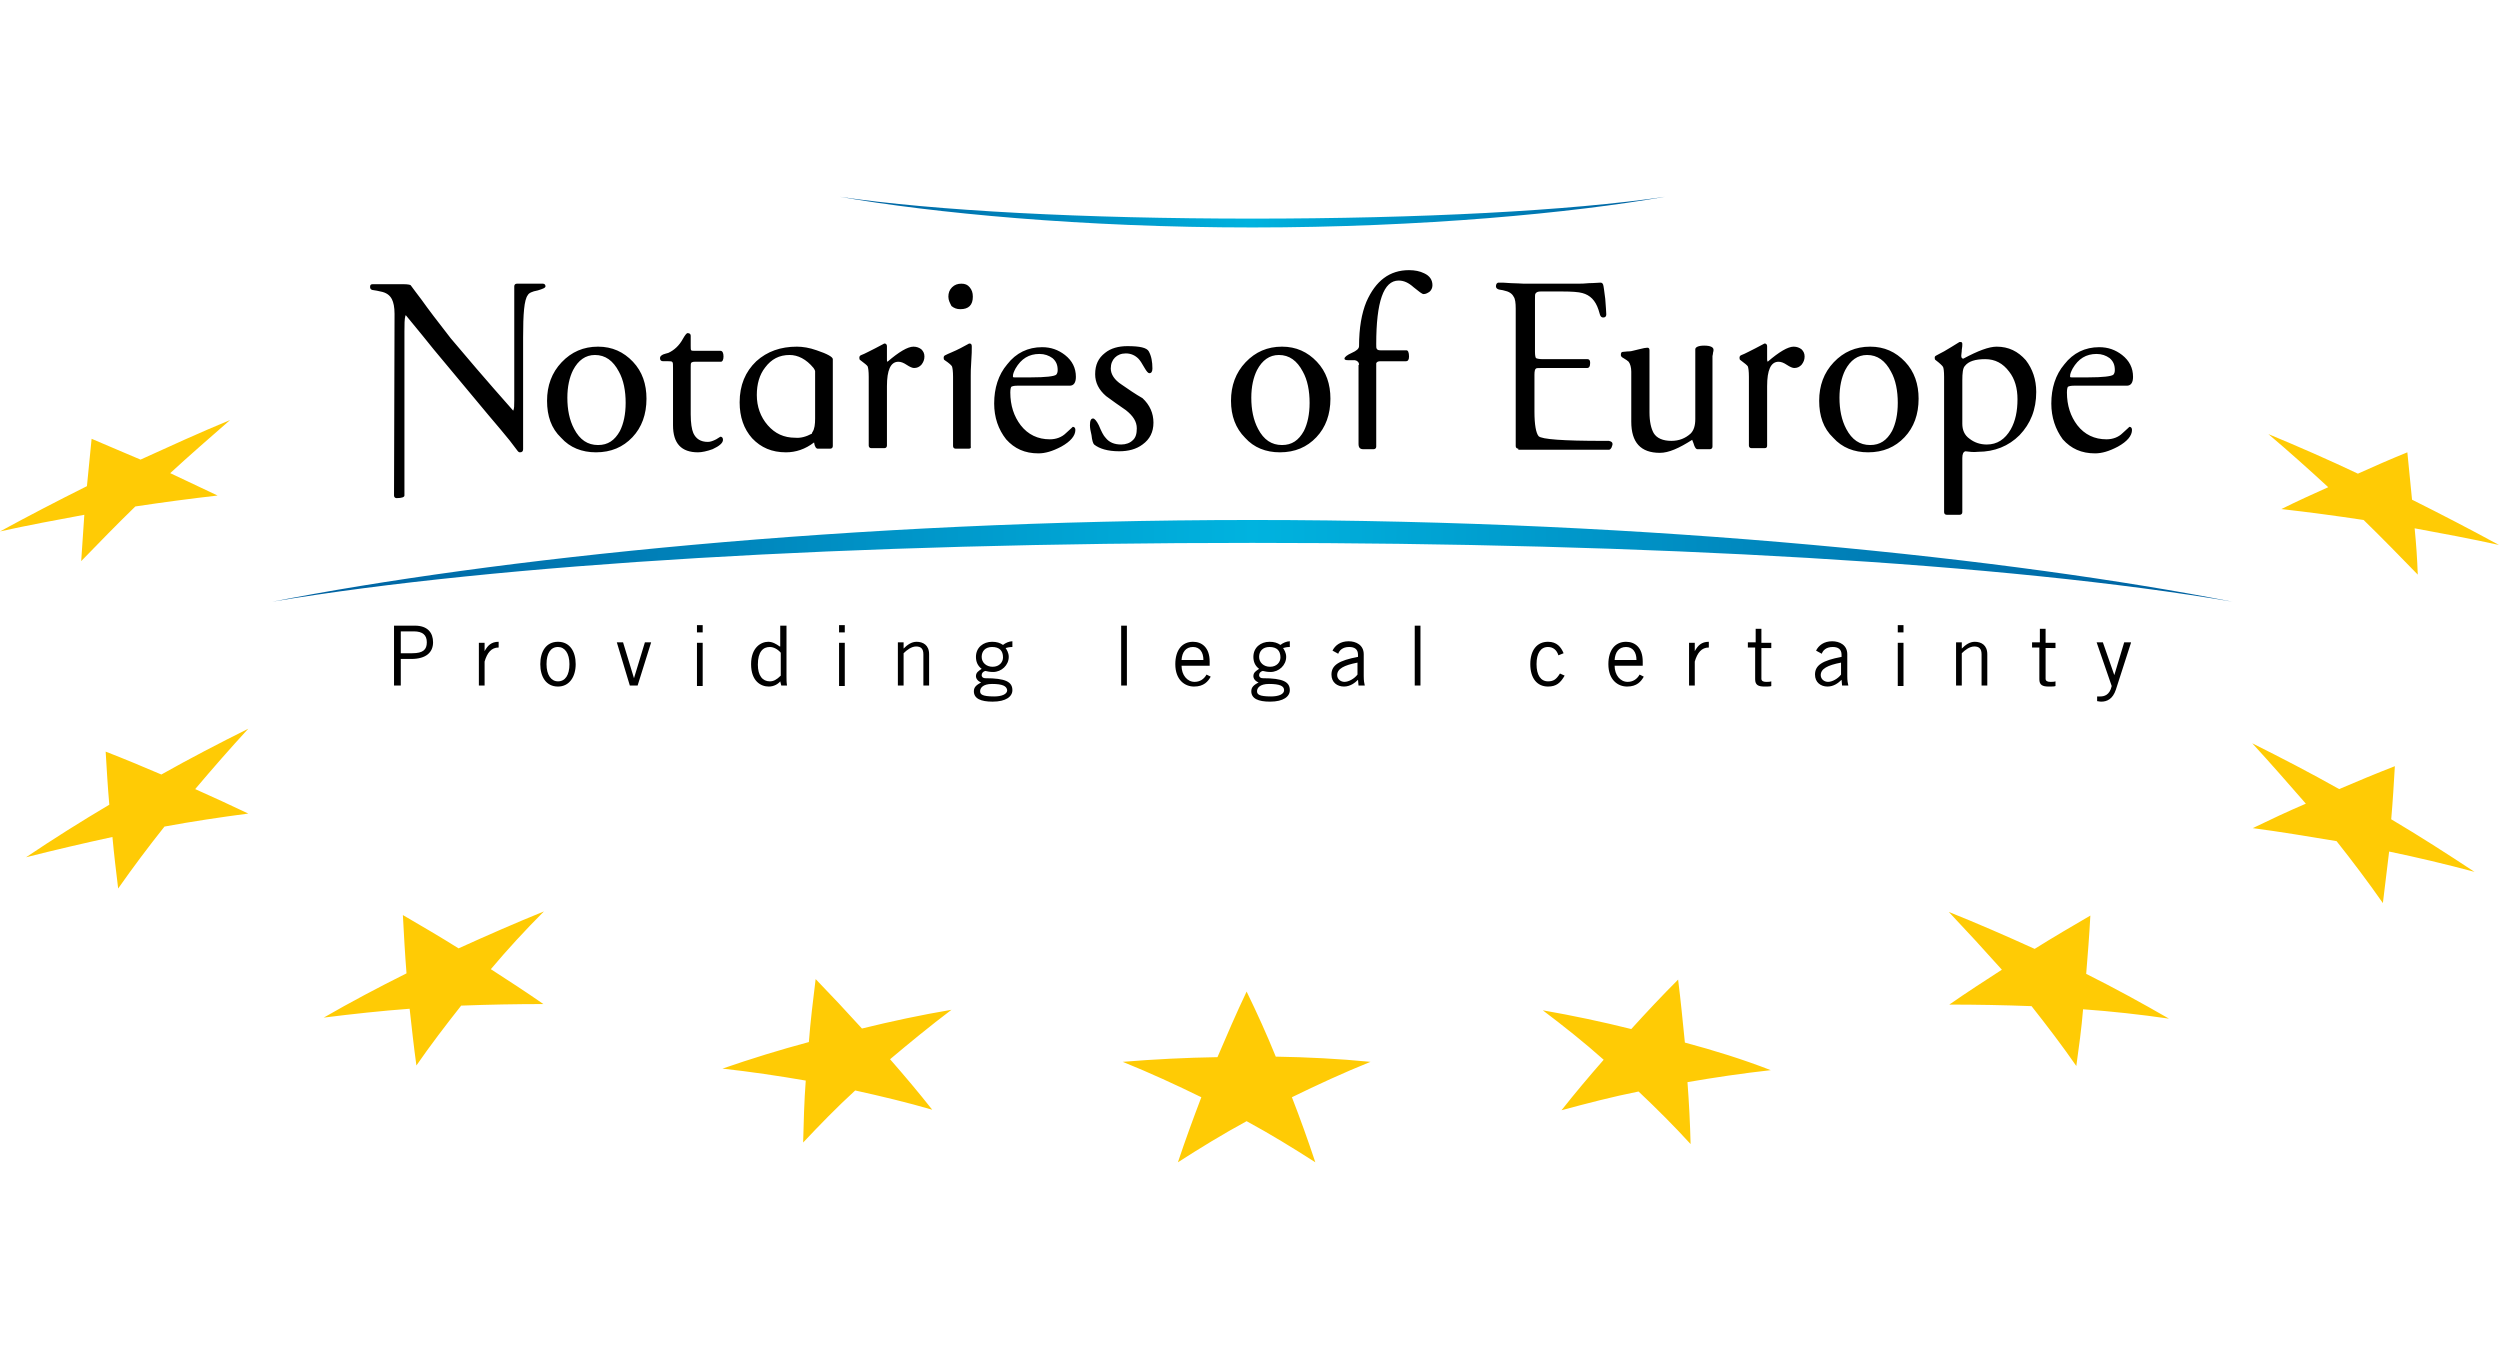 <svg id="notaries" xmlns="http://www.w3.org/2000/svg" width="480.3" height="261" viewBox="0 0 480.3 261"><style>.st0{fill:#ffcb05}.st1{fill:url(#SVGID_1_)}.st2{fill:url(#SVGID_2_)}</style><path class="st0" d="M17.6 84.3c-.3 3-.6 6.1-.9 9.1-5.6 2.8-11.2 5.7-16.7 8.7 5.4-1.2 10.8-2.2 16.2-3.2-.2 3-.4 5.9-.6 8.9 3.4-3.5 6.9-7.1 10.4-10.5 5.3-.8 10.6-1.5 15.8-2.1-3-1.4-6.1-2.9-9.1-4.3 3.7-3.4 7.6-6.8 11.5-10.2-5.8 2.4-11.5 5-17.2 7.6-3-1.3-6.2-2.6-9.4-4zM31.6 158.8c5.4-1 10.8-1.8 16.1-2.5-3.4-1.6-6.8-3.2-10.2-4.7 3.3-3.9 6.7-7.8 10.2-11.6-5.6 2.8-11.2 5.7-16.7 8.8-3.5-1.5-7.1-3-10.7-4.4.2 3.4.4 6.8.7 10.2-5.4 3.2-10.8 6.6-16 10.1 5.5-1.4 11.1-2.7 16.6-3.9.3 3.3.7 6.6 1.1 9.9 2.8-4 5.8-8 8.9-11.9zM88.1 182.2c-3.5-2.2-7.1-4.3-10.7-6.4.2 3.7.4 7.5.7 11.2-5.4 2.7-10.7 5.5-15.9 8.5 5.6-.7 11.1-1.3 16.5-1.7.4 3.6.8 7.3 1.3 10.9 2.7-3.9 5.6-7.7 8.6-11.5 5.3-.2 10.6-.3 15.8-.3-3.3-2.3-6.7-4.5-10.1-6.7 3.2-3.8 6.6-7.5 10.2-11.1-5.4 2.2-10.9 4.6-16.4 7.1zM165.6 197.6c-2.9-3.2-5.9-6.4-8.9-9.5-.5 4.1-1 8.1-1.3 12.1-5.6 1.5-11.1 3.2-16.6 5.1 5.4.6 10.8 1.4 16 2.3-.3 4-.4 7.9-.5 11.9 3.2-3.4 6.5-6.8 10-10 5 1.1 10 2.3 14.8 3.7-2.6-3.3-5.3-6.5-8.1-9.7 3.8-3.2 7.7-6.4 11.8-9.5-5.9 1-11.5 2.2-17.2 3.6zM245.1 203c-1.7-4.2-3.6-8.4-5.6-12.5-2 4.2-3.8 8.4-5.6 12.6-6.1.1-12.1.4-18.2.9 5.2 2.1 10.2 4.4 15.1 6.8-1.6 4.2-3.1 8.3-4.5 12.5 4.2-2.7 8.6-5.4 13.2-7.9 4.6 2.5 9 5.2 13.2 7.9-1.4-4.2-2.9-8.4-4.5-12.5 4.9-2.4 9.9-4.7 15.1-6.8-6.1-.6-12.2-.9-18.2-1zM323.7 200.3c-.4-4-.8-8.1-1.3-12.1-3.1 3.1-6.1 6.3-9 9.5-5.6-1.4-11.3-2.6-17-3.6 4.1 3.1 8 6.2 11.7 9.5-2.8 3.2-5.5 6.4-8.1 9.7 4.8-1.3 9.8-2.6 14.8-3.6 3.5 3.3 6.8 6.6 10 10.1-.1-4-.3-7.9-.6-11.9 5.2-.9 10.6-1.7 16-2.3-5.4-2.1-10.9-3.8-16.5-5.3zM400.8 187.1c.3-3.7.6-7.4.8-11.2-3.6 2.1-7.2 4.2-10.7 6.4-5.5-2.5-11-4.9-16.5-7.1 3.5 3.7 6.9 7.4 10.2 11.1-3.4 2.2-6.8 4.4-10.1 6.7 5.2 0 10.5.1 15.8.3 3 3.8 5.9 7.6 8.6 11.5.5-3.6 1-7.2 1.3-10.9 5.5.4 11 1 16.5 1.8-5.2-3-10.5-5.9-15.9-8.6zM475.4 167.5c-5.3-3.5-10.6-6.9-16-10.1.3-3.4.5-6.8.7-10.2-3.6 1.4-7.2 2.9-10.7 4.4-5.5-3.1-11.1-6-16.7-8.8 3.5 3.8 6.9 7.7 10.3 11.6-3.5 1.5-6.9 3.1-10.2 4.7 5.3.7 10.7 1.6 16.1 2.5 3.1 3.9 6.1 7.9 8.9 11.9l1.2-9.9c5.3 1.1 10.8 2.4 16.4 3.9zM438.3 97.8c5.3.6 10.5 1.3 15.8 2.1 3.6 3.5 7 7 10.4 10.5-.1-3-.3-5.9-.6-8.9 5.4 1 10.8 2 16.2 3.2-5.5-3-11.1-5.9-16.7-8.7-.3-3-.6-6-.9-9.1-3.2 1.3-6.4 2.7-9.5 4.1-5.7-2.7-11.4-5.2-17.2-7.6 3.9 3.3 7.7 6.7 11.5 10.2-2.9 1.3-6 2.7-9 4.2z"/><linearGradient id="SVGID_1_" gradientUnits="userSpaceOnUse" x1="52.252" y1="107.741" x2="428.937" y2="107.741"><stop offset="0" stop-color="#005e9e"/><stop offset=".5" stop-color="#00b3df"/><stop offset="1" stop-color="#005e9e"/></linearGradient><path class="st1" d="M240.6 99.9c-77.6 0-146.3 7.5-188.3 15.7 43.6-7.3 111.7-11.3 188.3-11.3 76.6 0 144.8 3.9 188.3 11.3-42-8.2-110.7-15.7-188.3-15.7z"/><linearGradient id="SVGID_2_" gradientUnits="userSpaceOnUse" x1="161.292" y1="40.726" x2="319.897" y2="40.726"><stop offset="0" stop-color="#005e9e"/><stop offset=".5" stop-color="#00b3df"/><stop offset="1" stop-color="#005e9e"/></linearGradient><path class="st2" d="M319.9 37.8c-18.3 2.7-47 4.2-79.3 4.2s-61-1.5-79.3-4.2c17.7 3.1 46.6 5.9 79.3 5.9 32.7 0 61.6-2.8 79.3-5.9z"/><path d="M75.7 131.7v-11.5h4c2.5 0 3.5 1.4 3.5 3.2 0 1.9-1.3 3.2-4.2 3.2h-2v5.1h-1.3zm1.3-6.2h2.2c2.1 0 2.8-.7 2.8-2.1 0-1.4-.8-2.1-2.5-2.1H77v4.2zM92 123.5h1.1v1.6c.6-1.1 1.3-1.8 2.7-1.8v1.1c-1.4 0-2.2 1-2.7 2.7v4.6H92v-8.2zM107.2 131.9c-2.3 0-3.4-1.9-3.4-4.3s1.1-4.3 3.4-4.3 3.4 1.9 3.4 4.3-1.2 4.3-3.4 4.3zm0-7.6c-1.4 0-2.2 1.2-2.2 3.3s.9 3.3 2.2 3.3c1.4 0 2.2-1.2 2.2-3.3s-.9-3.3-2.2-3.3zM122.5 131.7H121l-2.5-8.3h1.2l2.1 6.9 2.1-6.9h1.2l-2.6 8.3zM135 120.1v1.4h-1.1v-1.4h1.1zm-1.1 3.4h1.1v8.3h-1.1v-8.3zM151.1 120.2v9.7c0 .6 0 1.2.1 1.8h-1.1l-.2-.8c-.4.5-1.2 1-2.2 1-1.5 0-3.4-1-3.4-4.3 0-3.2 1.9-4.3 3.3-4.3.8 0 1.5.4 2.2.9h.1v-4h1.2zm-1.1 5.2c-.6-.7-1.4-1.1-2.1-1.1-1.3 0-2.3.9-2.3 3.4 0 2.1.9 3.2 2.3 3.2.7 0 1.3-.3 2.1-1.1v-4.4zM162.3 120.1v1.4h-1.1v-1.4h1.1zm-1.1 3.4h1.1v8.3h-1.1v-8.3zM173.6 123.5v1.1c.7-.7 1.5-1.3 2.5-1.3 1.2 0 2.4.6 2.4 2.4v6h-1.1v-6c0-1.1-.5-1.5-1.4-1.5-.9 0-1.8.7-2.4 1.3v6.2h-1.1v-8.3h1.1zM194.5 124.3c-.5 0-1 .1-1.3.2.2.3.6.9.6 1.7 0 1.6-1.4 2.9-3 2.9-.7 0-1-.1-1.5-.2-.4.1-.7.4-.7.8s.3.6.7.6c3.9 0 5.2.7 5.2 2.3 0 1.2-1.2 2.2-3.8 2.2-2.3 0-3.6-.6-3.6-2 0-.8.5-1.2 1.4-1.7-.6-.2-1-.7-1-1.2 0-.7.5-1 1.1-1.4-.8-.6-1.1-1.4-1.1-2.3 0-1.8 1.4-2.9 3.1-2.9.9 0 1.5.2 2.1.6.5-.4 1.2-.7 1.8-.7v1.1zm-3.9 7.1c-1.8 0-2.3.8-2.3 1.4 0 .6.4 1 2.7 1 1.4 0 2.5-.4 2.5-1.2-.1-.8-.9-1.2-2.9-1.2zm0-7.1c-1.3 0-2 .8-2 1.9 0 1.1.9 1.9 2.1 1.9 1.3 0 2-.9 2-1.8 0-1.3-.7-2-2.1-2zM216.5 120.2v11.5h-1.1v-11.5h1.1zM232.6 130c-.5.9-1.3 1.9-3.2 1.9-1.8 0-3.6-1.3-3.6-4.3 0-2.7 1.3-4.3 3.4-4.3 1.7 0 3.2 1.1 3.2 3.8v.8H227c0 1.8 1.1 3.1 2.5 3.1 1 0 1.8-.5 2.3-1.4l.8.4zm-1.4-3.2c0-1.5-.7-2.5-2-2.5-1.4 0-2.1 1-2.2 2.5h4.2zM247.8 124.3c-.5 0-1 .1-1.3.2.2.3.6.9.6 1.7 0 1.6-1.4 2.9-3 2.9-.7 0-1-.1-1.5-.2-.4.1-.7.4-.7.8s.3.6.7.6c3.9 0 5.2.7 5.2 2.3 0 1.2-1.2 2.2-3.8 2.2-2.3 0-3.6-.6-3.6-2 0-.8.5-1.2 1.4-1.7-.6-.2-1-.7-1-1.2 0-.7.5-1 1.1-1.4-.8-.6-1.1-1.4-1.1-2.3 0-1.8 1.4-2.9 3.1-2.9.9 0 1.5.2 2.1.6.5-.4 1.2-.7 1.8-.7v1.1zm-4 7.1c-1.8 0-2.3.8-2.3 1.4 0 .6.4 1 2.7 1 1.4 0 2.5-.4 2.5-1.2 0-.8-.8-1.2-2.9-1.2zm.1-7.1c-1.3 0-2 .8-2 1.9 0 1.1.9 1.9 2.1 1.9 1.3 0 2-.9 2-1.8 0-1.3-.7-2-2.1-2zM256 125c.5-1 1.5-1.8 3.1-1.8 1.4 0 2.9.7 2.9 2.5v4.2c0 .9.1 1.4.2 1.8H261l-.1-1.1c-.6.6-1.5 1.3-2.7 1.3-1.3 0-2.4-.8-2.4-2.3 0-1.8 1.4-2.7 5.1-3.4v-.4c0-1.1-.7-1.5-1.7-1.5-1.3 0-1.9.7-2.1 1.3l-1.1-.6zm4.8 2.3c-2.6.5-3.9 1.2-3.9 2.4 0 .8.7 1.3 1.4 1.3.8 0 1.9-.6 2.5-1.4v-2.3zM272.9 120.2v11.5h-1.1v-11.5h1.1zM299.4 125.9c-.3-1-1-1.6-2-1.6-1.4 0-2.2 1.2-2.2 3.3 0 2.1.8 3.3 2.2 3.3 1.1 0 1.6-.4 2.3-1.5l.9.4c-.8 1.4-1.6 2.1-3.2 2.1-2.1 0-3.4-1.6-3.4-4.3 0-2.7 1.3-4.3 3.4-4.3 1.7 0 2.5 1 3 2.2l-1 .4zM315.8 130c-.5.9-1.3 1.9-3.2 1.9-1.8 0-3.6-1.3-3.6-4.3 0-2.7 1.3-4.3 3.4-4.3 1.7 0 3.2 1.1 3.2 3.8v.8h-5.4c0 1.8 1.1 3.1 2.5 3.1 1 0 1.8-.5 2.3-1.4l.8.4zm-1.4-3.2c0-1.5-.7-2.5-2-2.5-1.4 0-2.1 1-2.2 2.5h4.2zM324.5 123.5h1.1v1.6c.6-1.1 1.3-1.8 2.7-1.8v1.1c-1.4 0-2.2 1-2.7 2.7v4.6h-1.1v-8.2zM337.3 123.5v-2.7h1.1v2.7h1.9v1h-1.9v5.9c0 .4.3.6.9.6.4 0 .7 0 1-.1v.9c-.2.1-.7.1-1.3.1-1.2 0-1.8-.3-1.8-1.4v-6.1h-1.4v-1h1.5zM348.9 125c.5-1 1.5-1.8 3.1-1.8 1.4 0 2.9.7 2.9 2.5v4.2c0 .9.1 1.4.2 1.8h-1.2l-.1-1.1c-.6.6-1.5 1.3-2.7 1.3-1.3 0-2.4-.8-2.4-2.3 0-1.8 1.4-2.7 5.1-3.4v-.4c0-1.1-.7-1.5-1.7-1.5-1.3 0-1.9.7-2.1 1.3l-1.1-.6zm4.8 2.3c-2.6.5-3.9 1.2-3.9 2.4 0 .8.7 1.3 1.4 1.3.8 0 1.9-.6 2.5-1.4v-2.3zM365.7 120.1v1.4h-1.1v-1.4h1.1zm-1.1 3.4h1.1v8.3h-1.1v-8.3zM376.9 123.5v1.1c.7-.7 1.5-1.3 2.5-1.3 1.2 0 2.4.6 2.4 2.4v6h-1.1v-6c0-1.1-.5-1.5-1.4-1.5-.9 0-1.8.7-2.4 1.3v6.2h-1.1v-8.3h1.1zM391.9 123.5v-2.7h1.1v2.7h1.9v1H393v5.9c0 .4.3.6.9.6.4 0 .7 0 1-.1v.9c-.2.1-.7.1-1.3.1-1.2 0-1.8-.3-1.8-1.4v-6.1h-1.4v-1h1.5zM409.4 123.5l-2.9 9c-.6 1.8-1.7 2.3-2.8 2.3-.4 0-.6-.1-.8-.1v-.9h.6c.7 0 1.8-.2 2.2-2l-2.9-8.4h1.2l2.2 6.3 1.9-6.3h1.3z"/><g><path d="M100.5 64.8v21.5c0 .4-.2.6-.6.6-.2 0-.3-.1-.4-.2-.4-.5-.9-1.2-1.6-2.1-.9-1.1-2.3-2.8-4.1-4.9L83.3 67.1c-1.2-1.5-2.9-3.6-5.3-6.5h-.1c-.2.7-.2 1.7-.2 3.1v31.5c0 .3-.5.5-1.5.5-.3 0-.5-.2-.5-.5l.1-34.9c0-1.3-.2-2.2-.5-2.8-.4-.8-1.1-1.3-2.2-1.5-.4-.1-.9-.2-1.6-.3-.3-.1-.4-.3-.4-.6 0-.4.2-.5.5-.5h5.9c.8 0 1.3.1 1.4.2.5.7 1.2 1.6 2.1 2.8 1.2 1.7 3.1 4.2 5.6 7.4 2.6 3.1 6.6 7.8 12 13.9.2-.4.2-1 .2-2V55c0-.3.2-.5.5-.5h5c.3 0 .5.2.5.5s-.5.5-1.5.8c-1.1.2-1.7.5-1.9.9-.7.9-.9 3.6-.9 8.1zM105.1 77c0-2.9.9-5.4 2.8-7.4s4.2-3 7-3c2.7 0 4.9 1 6.7 2.9 1.8 1.9 2.6 4.3 2.6 7.1 0 3-.9 5.5-2.7 7.4-1.8 1.9-4.1 2.9-7 2.9-2.7 0-5-.9-6.7-2.8-1.9-1.8-2.7-4.2-2.7-7.1zm3.9-.6c0 2.3.4 4.3 1.3 6 1.1 2.1 2.6 3.1 4.6 3.1 1.9 0 3.2-.9 4.2-2.7.7-1.4 1.1-3.2 1.1-5.4 0-2.3-.4-4.4-1.3-6-1.1-2.1-2.6-3.2-4.6-3.2-1.8 0-3.2 1-4.2 2.9-.7 1.4-1.1 3.2-1.1 5.3zM134.1 86.9c-3.2 0-4.8-1.7-4.8-5.2v-11c0-.6 0-1-.1-1.1-.1-.2-.4-.2-.8-.2h-1c-.4 0-.6-.2-.6-.6 0-.3.2-.5.6-.7.3-.1.6-.2 1-.3 1.1-.5 2.1-1.4 2.8-2.7.4-.7.7-1.1.9-1.1.4 0 .6.2.6.5v2c0 .4 0 .7.1.8.1.1.3.1.7.1h4.9c.4 0 .6.4.6 1.1 0 .6-.2 1-.5 1h-5c-.4 0-.6.1-.7.2-.1.1-.1.5-.1.9v9c0 1.7.2 2.9.5 3.6.5 1.1 1.4 1.7 2.8 1.7.5 0 1-.2 1.6-.5.5-.3.8-.5.8-.5.3 0 .5.2.5.6 0 .6-.7 1.2-2 1.8-1.1.4-2.1.6-2.8.6zM160 69v16.7c0 .3-.2.5-.5.5h-2.4c-.3 0-.6-.4-.7-1.2-1.7 1.3-3.5 1.9-5.4 1.9-2.7 0-4.8-.9-6.5-2.7-1.6-1.8-2.4-4.1-2.4-6.9 0-3.3 1.1-5.9 3.2-7.9 2.1-1.9 4.7-2.8 7.8-2.8 1.1 0 2.4.2 3.8.7 2.1.7 3.1 1.3 3.1 1.7zm-4 14.3c0-.1 0-.2.1-.3.4-.6.5-1.5.5-2.6v-9.1c0-.1-.1-.3-.3-.6-1.4-1.7-3-2.5-4.6-2.5-2 0-3.5.8-4.7 2.4-1.1 1.4-1.6 3.2-1.6 5.3 0 2.2.7 4.2 2.1 5.8 1.4 1.6 3.1 2.4 5.3 2.4 1 .1 2.1-.2 3.2-.8zM170.4 69.1c0 .2 0 .3.1.4 2.2-1.9 3.9-2.9 5-2.9.6 0 1.1.2 1.5.5.4.4.6.8.6 1.4 0 .6-.2 1.1-.6 1.6-.4.4-.8.6-1.4.6-.3 0-.8-.2-1.4-.6-.6-.4-1.1-.6-1.6-.6-1.5 0-2.2 1.6-2.2 4.7v11.4c0 .3-.2.5-.5.5h-2.5c-.3 0-.5-.2-.5-.5V72.4c0-1.1-.1-1.7-.2-2-.1-.2-.6-.6-1.4-1.2-.2-.1-.2-.3-.2-.5s.1-.4.4-.5c.3-.1.7-.3 1.3-.6.8-.4 1.8-.9 2.9-1.5.1-.1.2-.1.3-.1.2 0 .4.2.4.5v2.6zM186.1 86.2h-2.5c-.3 0-.5-.2-.5-.5V72.4c0-1.1-.1-1.7-.2-2-.1-.2-.5-.6-1.4-1.2-.2-.1-.2-.3-.2-.5s.1-.4.4-.5c.2-.1.6-.3 1.1-.5 1.2-.5 2.3-1.1 3.2-1.6.1-.1.2-.1.3-.1.3 0 .4.2.4.6 0 .6 0 1.6-.1 2.8-.1 1.3-.1 2.3-.1 2.8v13.5c.1.4-.1.5-.4.5zM182.2 57c0-.7.2-1.3.7-1.8.5-.5 1.1-.7 1.8-.7s1.2.2 1.6.7c.4.5.6 1 .6 1.8 0 1.6-.8 2.4-2.4 2.4-.7 0-1.2-.2-1.7-.6-.3-.6-.6-1.1-.6-1.8zM191 77.5c0-2.9.8-5.5 2.5-7.5 1.7-2.2 4-3.3 6.7-3.3 1.7 0 3.1.5 4.4 1.5 1.4 1.1 2.1 2.5 2.1 4.2 0 1.1-.4 1.7-1.2 1.7h-10.1c-.6 0-.9.1-1.1.2-.1.1-.2.5-.2 1.1 0 2.5.7 4.6 2 6.3 1.4 1.8 3.3 2.7 5.6 2.7 1.2 0 2.3-.4 3.1-1.2.9-.8 1.3-1.2 1.3-1.2.3 0 .5.2.5.6 0 1.1-.9 2.2-2.7 3.2-1.7.9-3.1 1.3-4.4 1.3-2.6 0-4.6-.9-6.2-2.7-1.5-1.9-2.3-4.2-2.3-6.9zm3.6-5.2c0 .2.1.2.3.2h3.2c2.8 0 4.4-.2 4.8-.5.2-.2.3-.5.3-.9 0-1-.3-1.7-1-2.3-.7-.5-1.5-.8-2.5-.8-2 0-3.5.9-4.6 2.8-.3.6-.5 1-.5 1.5zM209.4 81.7c0-.9.2-1.3.6-1.3.3 0 .7.5 1.1 1.3.5 1.2.9 2 1.3 2.4.7.9 1.7 1.3 3 1.3.9 0 1.7-.3 2.2-.8.6-.5.8-1.3.8-2.3 0-1.3-.7-2.4-2.1-3.5-1.3-.9-2.6-1.8-3.8-2.7-1.4-1.2-2.1-2.6-2.1-4.2 0-1.8.6-3.1 1.9-4.1 1.1-.9 2.6-1.3 4.3-1.3 2.4 0 3.7.3 4.1 1 .5.9.7 2 .7 3.3 0 .6-.2.9-.6.9-.2 0-.5-.3-.9-1-.5-.9-.9-1.5-1.2-1.8-.6-.6-1.4-1-2.4-1-.9 0-1.6.3-2.1.8s-.8 1.2-.8 2.1c0 1.1.7 2.2 2.1 3.1 1.3.9 2.6 1.8 4 2.6 1.4 1.3 2.1 2.9 2.1 4.7 0 1.8-.7 3.2-2.1 4.2-1.2.9-2.7 1.3-4.5 1.3-2.2 0-3.8-.5-4.8-1.3-.2-.2-.4-.8-.5-1.8-.2-.8-.3-1.4-.3-1.9zM236.5 77c0-2.9.9-5.4 2.8-7.4s4.2-3 7-3c2.7 0 4.9 1 6.7 2.9 1.8 1.9 2.6 4.3 2.6 7.1 0 3-.9 5.5-2.7 7.4-1.8 1.9-4.1 2.9-7 2.9-2.7 0-5-.9-6.7-2.8-1.8-1.8-2.7-4.2-2.7-7.1zm3.9-.6c0 2.3.4 4.3 1.3 6 1.1 2.1 2.6 3.1 4.6 3.1 1.9 0 3.2-.9 4.2-2.7.7-1.4 1.1-3.2 1.1-5.4 0-2.3-.4-4.4-1.3-6-1.1-2.1-2.6-3.2-4.6-3.2-1.8 0-3.2 1-4.2 2.9-.7 1.4-1.1 3.2-1.1 5.3zM261.1 70.1c0-.5-.3-.8-.8-.9H259c-.5 0-.7-.1-.7-.3 0-.3.5-.7 1.4-1.1.9-.4 1.4-.8 1.4-1.3 0-3.5.5-6.3 1.4-8.5 1.8-4.1 4.5-6.1 8.2-6.1 1.1 0 2.1.2 2.9.6 1.1.5 1.6 1.3 1.6 2.3 0 .5-.2.9-.5 1.2-.4.3-.8.5-1.2.5-.3 0-.9-.5-1.9-1.3-1-.9-1.9-1.3-2.9-1.3-2.9 0-4.3 4.1-4.3 12.2 0 .5 0 .8.1.9.1.2.3.3.7.3h5c.3 0 .5.4.5 1.2 0 .6-.2.9-.6.9h-4.9c-.4 0-.7.1-.8.4v16c0 .3-.2.5-.5.5h-2c-.6 0-.9-.3-.9-1V70.1zM291.7 86.2c-.3 0-.5-.2-.5-.5V59.3c0-1.1-.1-1.9-.4-2.3-.3-.6-.9-1-1.9-1.2-.3-.1-.7-.1-1-.2-.3-.1-.5-.3-.5-.6 0-.4.2-.7.5-.7.5 0 1.3 0 2.4.1 1.1 0 1.9.1 2.4.1h10.5c.5 0 1.2 0 2.1-.1 1 0 1.7-.1 2.2-.1.2 0 .4.1.5.4.1.3.2 1.2.4 2.7.1 1.5.2 2.5.2 3 0 .4-.2.6-.6.6-.3 0-.5-.2-.6-.5-.1-.3-.2-.7-.3-1-.6-1.8-1.6-2.8-3.1-3.2-.7-.2-2-.3-3.9-.3H296c-.5 0-.8.1-1 .4-.1.1-.1.5-.1 1.2v10c0 .7.1 1.1.2 1.2.2.1.6.2 1.3.2h8.6c.3 0 .5.2.5.7 0 .7-.2 1-.6 1h-8.6c-.7 0-1.1 0-1.2.1-.2.1-.3.5-.3 1.2v7.1c0 2.5.3 4.1.8 4.7.6.6 4.7.9 12.4.9h1.1c.5.1.7.3.7.6 0 .2-.1.4-.2.7-.2.3-.3.4-.5.4h-17.4zM321.1 84.7c1.5 0 2.7-.5 3.7-1.4.6-.6.9-1.5.9-2.8V67.1c0-.4.6-.7 1.7-.7 1.2 0 1.8.3 1.8.8 0 .1 0 .3-.1.6 0 .3-.1.5-.1.6v17.4c0 .3-.2.5-.5.5h-2.4c-.2 0-.4-.2-.6-.7-.2-.7-.4-1-.4-1.1-2.5 1.6-4.5 2.5-6.2 2.5-3.7 0-5.5-2-5.5-6v-4.8-4.8c0-.8-.2-1.5-.5-1.9-.2-.2-.5-.4-1-.7-.4-.2-.5-.4-.5-.6 0-.4.1-.6.4-.6.3 0 .7-.1 1.3-.1.3 0 .9-.2 1.8-.4.8-.2 1.3-.3 1.6-.3.3 0 .4.2.4.5v11.9c0 1.8.3 3.1.8 4 .6 1 1.8 1.5 3.4 1.5zM339.5 69.1c0 .2.1.3.1.4 2.2-1.9 3.9-2.9 5-2.9.6 0 1.1.2 1.5.5.4.4.6.8.6 1.4 0 .6-.2 1.1-.6 1.6-.4.4-.8.6-1.4.6-.3 0-.8-.2-1.4-.6-.6-.4-1.1-.6-1.6-.6-1.5 0-2.2 1.6-2.2 4.7v11.4c0 .3-.1.5-.5.5h-2.5c-.3 0-.5-.2-.5-.5V72.4c0-1.1-.1-1.7-.2-2-.1-.2-.6-.6-1.4-1.2-.2-.1-.2-.3-.2-.5s.1-.4.4-.5c.3-.1.7-.3 1.3-.6.8-.4 1.8-.9 2.9-1.5.1-.1.2-.1.3-.1.2 0 .4.2.4.5v2.6zM349.5 77c0-2.9.9-5.4 2.8-7.4s4.2-3 7-3c2.7 0 4.9 1 6.7 2.9 1.8 1.9 2.6 4.3 2.6 7.1 0 3-.9 5.5-2.7 7.4-1.8 1.9-4.1 2.9-7 2.9-2.7 0-5-.9-6.7-2.8-1.9-1.8-2.7-4.2-2.7-7.1zm3.9-.6c0 2.3.4 4.3 1.3 6 1.1 2.1 2.6 3.1 4.6 3.1 1.9 0 3.2-.9 4.2-2.7.7-1.4 1.1-3.2 1.1-5.4 0-2.3-.4-4.4-1.3-6-1.1-2.1-2.6-3.2-4.6-3.2-1.8 0-3.2 1-4.2 2.9-.7 1.4-1.1 3.2-1.1 5.3zM377.6 86.7c-.4.1-.6.5-.6 1.3v10.4c0 .3-.2.5-.5.5H374c-.3 0-.5-.2-.5-.5v-26c0-1.1-.1-1.7-.2-1.9-.1-.2-.6-.7-1.4-1.3-.2-.1-.2-.3-.2-.5s.1-.3.3-.4c.3-.2.8-.4 1.5-.8.9-.5 1.8-1.1 2.8-1.7.1-.1.2-.1.3-.1.3 0 .4.1.4.4 0 .2 0 .6-.1 1.1 0 .5-.1.8-.1 1.1 0 .4.1.6.4.6 2.8-1.5 4.9-2.3 6.4-2.3 2.3 0 4.1.9 5.6 2.6 1.3 1.7 2 3.7 2 6.1 0 3.4-1.1 6.1-3.2 8.3-2.1 2.1-4.8 3.2-8 3.2-.8.1-1.7 0-2.4-.1zm-.6-13.6v8.3c0 1.2.4 2.2 1.4 2.9.9.7 2 1.1 3.3 1.1 2 0 3.5-1 4.6-2.9.9-1.6 1.3-3.5 1.3-5.8 0-2.1-.5-3.9-1.6-5.3-1.2-1.6-2.7-2.4-4.6-2.4-1.9 0-3.2.4-3.9 1.3-.4.4-.5 1.4-.5 2.8zM394.1 77.5c0-2.9.8-5.5 2.5-7.5 1.7-2.2 4-3.3 6.7-3.3 1.7 0 3.1.5 4.4 1.5 1.4 1.1 2.1 2.5 2.1 4.2 0 1.1-.4 1.7-1.2 1.7h-10.2c-.6 0-.9.1-1.1.2-.1.1-.2.5-.2 1.1 0 2.5.7 4.6 2 6.3 1.4 1.8 3.3 2.7 5.6 2.7 1.2 0 2.3-.4 3.1-1.2.9-.8 1.3-1.2 1.3-1.2.3 0 .5.2.5.6 0 1.1-.9 2.2-2.7 3.2-1.7.9-3.1 1.3-4.4 1.3-2.6 0-4.6-.9-6.2-2.7-1.4-1.9-2.2-4.2-2.2-6.9zm3.6-5.2c0 .2.1.2.3.2h3.2c2.8 0 4.4-.2 4.8-.5.2-.2.3-.5.3-.9 0-1-.3-1.7-1-2.3-.7-.5-1.5-.8-2.5-.8-2 0-3.5.9-4.6 2.8-.3.6-.5 1-.5 1.5z"/></g></svg>